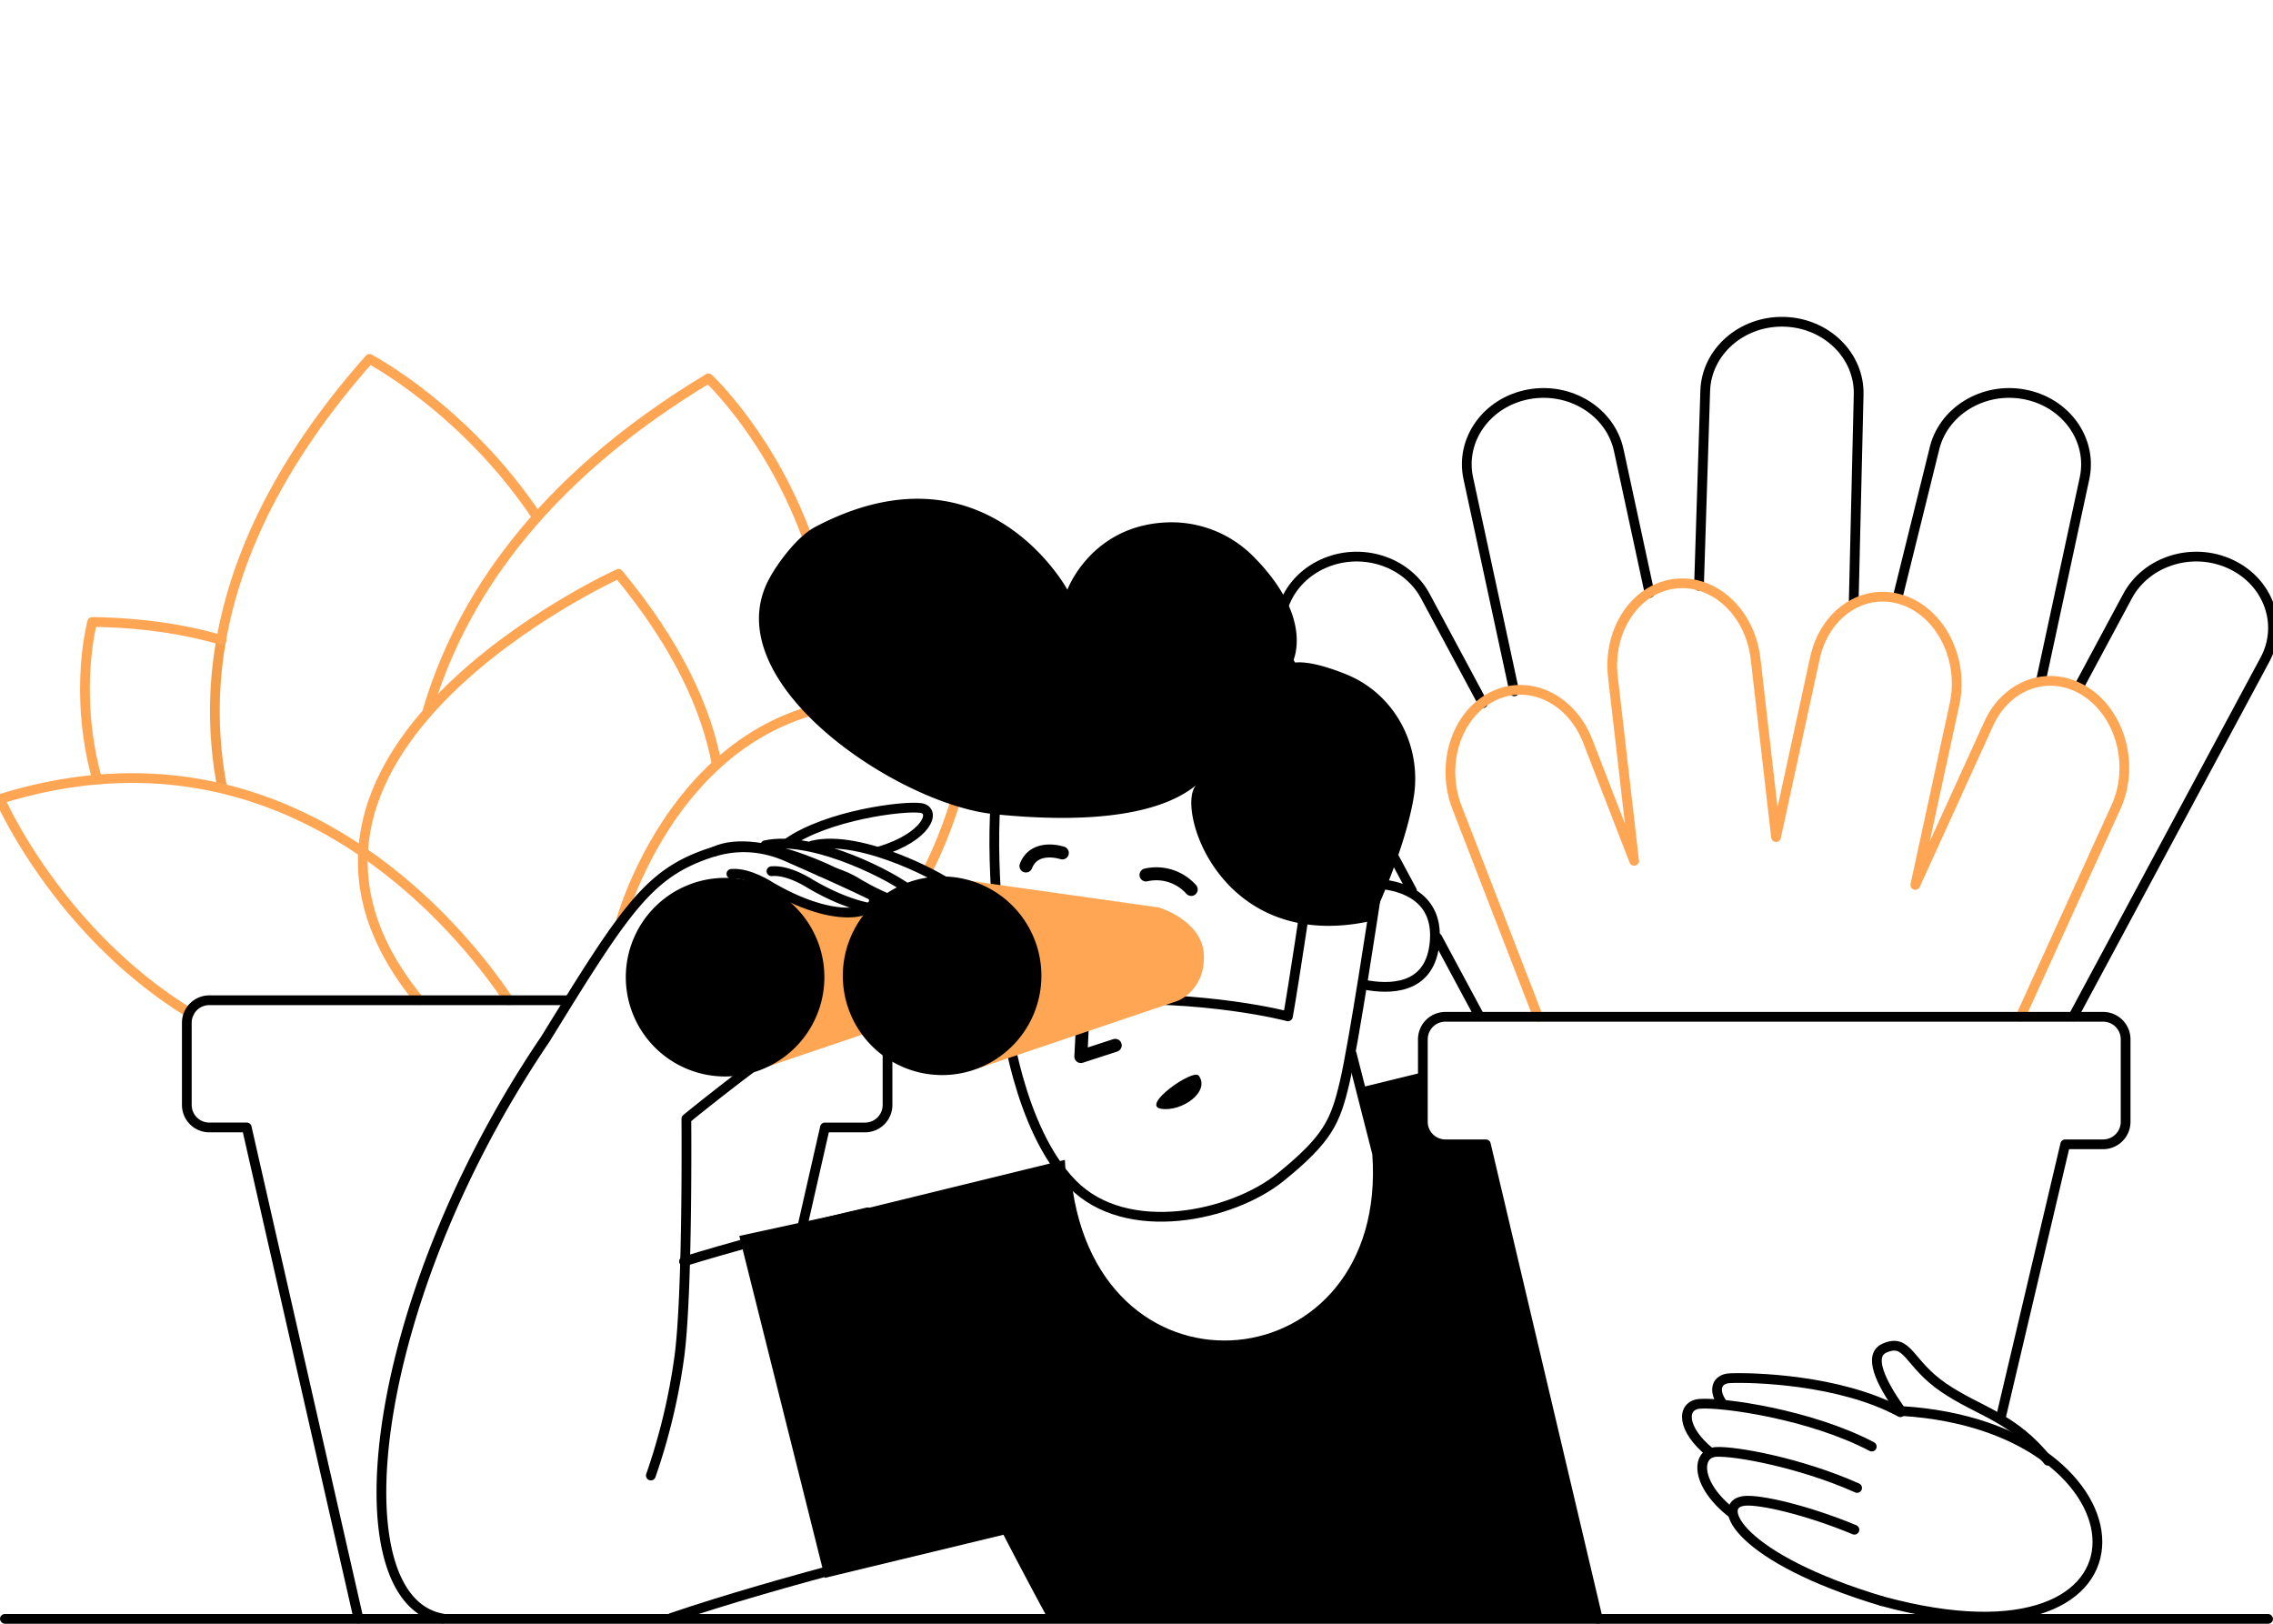 <svg xmlns="http://www.w3.org/2000/svg" xmlns:xlink="http://www.w3.org/1999/xlink" width="1400" height="1000" viewBox="0 0 1400 1000">
  <defs>
    <clipPath id="clip-path">
      <rect id="Rectangle_61820" data-name="Rectangle 61820" width="1400" height="1000" transform="translate(20012 6083)" fill="#fff"/>
    </clipPath>
  </defs>
  <g id="service-img-new-4" transform="translate(-20012 -6083)" clip-path="url(#clip-path)">
    <g id="Group_160126" data-name="Group 160126">
      <g id="Group_160123" data-name="Group 160123" transform="translate(-121.84 198.152)">
        <path id="Path_179141" data-name="Path 179141" d="M1014.191,530.037h-24.9A13.865,13.865,0,0,1,975.369,516.2V485.68l-38.554,9.433L947.167,535.7c10.907,148.633-184.869,164.9-192.291,3.917L633.555,569.3v-.057L554.34,586.479l52.736,210.562L717.059,770.5c15.169,29.3,26.277,49.643,26.277,49.643h339.286Z" transform="translate(20034.85 6059.546)"/>
        <path id="Path_179142" data-name="Path 179142" d="M217.626,207.207c-22.667-6.646-49.03-10.7-79.674-11.147,0,0-11.645,42.4,2.586,95.4" transform="translate(20052.686 6071.82)" fill="none" stroke="#ffa655" stroke-linecap="round" stroke-linejoin="round" stroke-width="6"/>
        <path id="Path_179143" data-name="Path 179143" d="M221.569,298.661a248.627,248.627,0,0,1-.584-91.271" transform="translate(20049.143 6071.339)" fill="none" stroke="#f49e4c" stroke-linecap="round" stroke-linejoin="round" stroke-width="6"/>
        <path id="Path_179144" data-name="Path 179144" d="M221.16,199.74c9.26-52,35.892-110.356,91.281-172.841,0,0,59.171,31.151,103.222,97.39" transform="translate(20048.969 6078.988)" fill="none" stroke="#ffa655" stroke-linecap="round" stroke-linejoin="round" stroke-width="6"/>
        <path id="Path_179145" data-name="Path 179145" d="M478.57,381.212S527.035,205.278,695.4,256.664c0,0-4.309,47.23-28.135,94.412" transform="translate(20038.061 6069.65)" fill="none" stroke="#ffa655" stroke-linecap="round" stroke-linejoin="round" stroke-width="6"/>
        <path id="Path_179146" data-name="Path 179146" d="M353.71,244.542C373.36,177.3,421.558,102.814,526.858,39.419c0,0,39.425,36.5,62.245,101.92" transform="translate(20043.352 6078.458)" fill="none" stroke="#ffa655" stroke-linecap="round" stroke-linejoin="round" stroke-width="6"/>
        <path id="Path_179147" data-name="Path 179147" d="M530.154,282.265c-6.339-34.044-24.113-73.268-60.483-117.156,0,0-246.349,111.774-122.825,262.609" transform="translate(20045.111 6073.131)" fill="none" stroke="#ffa655" stroke-linecap="round" stroke-linejoin="round" stroke-width="6"/>
        <path id="Path_179148" data-name="Path 179148" d="M394.855,433.408c-24.2-36.179-111.4-148.546-253.895-135.982" transform="translate(20052.367 6067.565)" fill="none" stroke="#ffa655" stroke-linecap="round" stroke-linejoin="round" stroke-width="6"/>
        <path id="Path_179149" data-name="Path 179149" d="M138.366,297.439A281.375,281.375,0,0,0,78.84,309.467s35.336,81.618,116.734,131.644" transform="translate(20055 6067.523)" fill="none" stroke="#ffa655" stroke-linecap="round" stroke-linejoin="round" stroke-width="6"/>
        <path id="Path_179150" data-name="Path 179150" d="M593.42,582.9l14.843-65.2h24.678a13.859,13.859,0,0,0,13.866-13.857v-50.62a13.866,13.866,0,0,0-13.866-13.866H581.89" transform="translate(20033.682 6061.51)" fill="none" stroke="#000" stroke-linecap="round" stroke-linejoin="round" stroke-width="6"/>
        <path id="Path_179151" data-name="Path 179151" d="M433.3,439.35H212.847A13.866,13.866,0,0,0,199,453.216v50.62a13.858,13.858,0,0,0,13.857,13.857h23.05l68.824,302.456" transform="translate(20049.908 6061.51)" fill="none" stroke="#000" stroke-linecap="round" stroke-linejoin="round" stroke-width="6"/>
        <path id="Path_179152" data-name="Path 179152" d="M510.689,825.479c134.958-45.6,371.912-92.621,371.912-92.621L631.531,575.75s-55.925,12.688-113.076,30.232" transform="translate(20036.699 6055.729)" fill="none" stroke="#000" stroke-linecap="round" stroke-linejoin="round" stroke-width="6"/>
        <path id="Path_179153" data-name="Path 179153" d="M361.977,815.98c-65.521-11.242-46.828-194.876,63.318-357.136C474.66,378.634,488.862,356.838,526.8,344.36c14.843-4.874,30.74-4.865,47.613,2.6,60,26.536,123.754,54.154,81.053,66.287S511.988,508.2,511.988,508.2s.958,107.579-4.367,146.794a378.167,378.167,0,0,1-17.505,72.885" transform="translate(20044.604 6065.678)" fill="none" stroke="#000" stroke-linecap="round" stroke-linejoin="round" stroke-width="6"/>
        <path id="Path_179154" data-name="Path 179154" d="M719.077,312.55c-2.969,45.008,3.744,101.288,10.534,137.84" transform="translate(20027.898 6066.883)" fill="none" stroke="#000" stroke-linecap="round" stroke-linejoin="round" stroke-width="6"/>
        <path id="Path_179155" data-name="Path 179155" d="M966.21,364.649c11.884,1.073,37.347,6.991,33.2,38.008-3.62,27.139-27.771,26.957-43.141,23.941" transform="translate(20017.816 6064.675)" fill="none" stroke="#000" stroke-linecap="round" stroke-linejoin="round" stroke-width="6"/>
        <path id="Path_179156" data-name="Path 179156" d="M940.483,473.93l15.638,61.288c10.591,144.668-174.757,163.945-191.371,16.251" transform="translate(20025.934 6060.044)" fill="none" stroke="#000" stroke-linecap="round" stroke-linejoin="round" stroke-width="6"/>
        <path id="Path_179157" data-name="Path 179157" d="M911.249,371.57s-8.121,54.709-11.731,74.819c0,0-50.285-13.464-120.833-9.921,0,0-38.382,3.266-53.407,8.82,0,0,7.853,69.907,41.36,104.209s98.731,19.871,128.216-3.955,33.929-34.57,39.569-58.415S953.337,375,953.337,375Z" transform="translate(20027.605 6064.382)" fill="none" stroke="#000" stroke-linecap="round" stroke-linejoin="round" stroke-width="6"/>
        <path id="Path_179158" data-name="Path 179158" d="M944.3,376.8s19.976-41.36,25.856-75.422c5.526-32.013-11.272-64.161-41.37-76.361C903.595,214.766,895.4,218.1,895.4,218.1s14.968-26.6-23.941-65.779a70.95,70.95,0,0,0-52.076-20.962c-47.6,1.264-62.418,41.475-62.418,41.475S706.209,79.071,601.627,134.2c-10.534,5.564-22.456,21.116-28.173,31.6C538.778,229.294,652.3,304.917,711.5,311.036c64.984,6.7,105.808-1.379,125.669-18.6C822.226,302.772,848.79,397.969,944.3,376.8Z" transform="translate(20034.313 6075.177)"/>
        <path id="Path_179159" data-name="Path 179159" d="M777.083,411.28l-3.063,61.556,21.183-6.9" transform="translate(20025.541 6062.699)" fill="none" stroke="#000" stroke-linecap="round" stroke-linejoin="round" stroke-width="8"/>
        <path id="Path_179160" data-name="Path 179160" d="M843.768,367.663a28.729,28.729,0,0,0-27.848-8.925" transform="translate(20023.766 6064.956)" fill="none" stroke="#000" stroke-linecap="round" stroke-linejoin="round" stroke-width="8"/>
        <path id="Path_179161" data-name="Path 179161" d="M761.118,344.557s-17.007-5.8-22.408,8.044" transform="translate(20027.037 6065.578)" fill="none" stroke="#000" stroke-linecap="round" stroke-linejoin="round" stroke-width="8"/>
        <path id="Path_179162" data-name="Path 179162" d="M848.721,487.843c-3.352-4.6-36,18.31-23.242,20.369S855.913,497.716,848.721,487.843Z" transform="translate(20023.484 6059.48)"/>
        <path id="Path_179163" data-name="Path 179163" d="M706.043,478.247l124.05-41.925s16.6-6.32,16.012-27.848-27.656-29.581-27.656-29.581L686.239,360.23Z" transform="translate(20029.26 6064.863)" fill="#ffa655"/>
        <path id="Path_179164" data-name="Path 179164" d="M567.423,478.247l124.05-41.925s16.605-6.32,16.021-27.848-27.666-29.581-27.666-29.581l-63.95,4.242L547.619,360.23Z" transform="translate(20035.135 6064.863)" fill="#ffa655"/>
        <path id="Path_179165" data-name="Path 179165" d="M682.084,482.058A61.154,61.154,0,1,0,620.93,420.9,61.154,61.154,0,0,0,682.084,482.058Z" transform="translate(20032.027 6064.883)"/>
        <path id="Path_179166" data-name="Path 179166" d="M542.5,482.968a61.154,61.154,0,1,0-61.154-61.154A61.154,61.154,0,0,0,542.5,482.968Z" transform="translate(20037.943 6064.844)"/>
        <path id="Path_179167" data-name="Path 179167" d="M585.27,337.408c24.611-17.381,71.917-23.232,82.164-21.709,9.835,1.465,4.126,17.716-25.282,26.679" transform="translate(20033.539 6066.759)" fill="none" stroke="#000" stroke-linecap="round" stroke-linejoin="round" stroke-width="6"/>
        <path id="Path_179168" data-name="Path 179168" d="M601.34,339.806c29.686-7.278,82.154,20.34,90.6,28.413,9.05,8.619-15.494,22.217-61.566-4.53,0,0-13.5-9.117-24.41-8.082" transform="translate(20032.857 6065.779)" fill="none" stroke="#000" stroke-linecap="round" stroke-linejoin="round" stroke-width="6"/>
        <path id="Path_179169" data-name="Path 179169" d="M571.109,339.605c29.82-6.541,81.4,20.627,89.729,28.614,9.049,8.619-15.494,22.217-61.566-4.53,0,0-13.512-9.117-24.41-8.082" transform="translate(20034.139 6065.779)" fill="none" stroke="#000" stroke-linecap="round" stroke-linejoin="round" stroke-width="6"/>
        <path id="Path_179170" data-name="Path 179170" d="M538.229,343.613c27.972-13.407,87.48,17.687,96.529,26.325s-15.494,22.207-61.566-4.53c0,0-13.5-9.117-24.4-8.082" transform="translate(20035.533 6065.707)" fill="none" stroke="#000" stroke-linecap="round" stroke-linejoin="round" stroke-width="6"/>
        <path id="Path_179171" data-name="Path 179171" d="M1134.828,172l-18.971-87.929c-5.123-23.768-30.031-39.186-55.628-34.417-25.588,4.788-42.183,27.9-37.05,51.712l28.307,131.194" transform="translate(20015.021 6078.061)" fill="none" stroke="#000" stroke-linecap="round" stroke-linejoin="round" stroke-width="6"/>
        <path id="Path_179172" data-name="Path 179172" d="M1266.884,176.378l3.045-128.169c.776-24.237-19.746-44.472-45.841-45.19s-47.881,18.348-48.647,42.585l-3.831,120" transform="translate(20008.691 6080.001)" fill="none" stroke="#000" stroke-linecap="round" stroke-linejoin="round" stroke-width="6"/>
        <path id="Path_179173" data-name="Path 179173" d="M1387.661,225.864l26.813-124.491c5.123-23.778-11.492-46.924-37.06-51.712-25.6-4.788-50.5,10.649-55.628,34.417l-22.456,90.773" transform="translate(20003.279 6078.061)" fill="none" stroke="#000" stroke-linecap="round" stroke-linejoin="round" stroke-width="6"/>
        <path id="Path_179174" data-name="Path 179174" d="M1412.4,437.209,1530.37,217.54c11.654-21.69,2.164-48.054-21.192-58.884s-51.712-2.011-63.395,19.689l-29.935,55.8" transform="translate(19998.488 6073.601)" fill="none" stroke="#000" stroke-linecap="round" stroke-linejoin="round" stroke-width="6"/>
        <path id="Path_179175" data-name="Path 179175" d="M1003.29,399.21l25.885,48.178" transform="translate(20015.824 6063.211)" fill="none" stroke="#000" stroke-linecap="round" stroke-linejoin="round" stroke-width="6"/>
        <path id="Path_179176" data-name="Path 179176" d="M1027.049,244.343l-35.432-66c-11.654-21.7-40.029-30.51-63.395-19.689s-32.837,37.194-21.192,58.884L983.4,359.785" transform="translate(20020.115 6073.601)" fill="none" stroke="#000" stroke-linecap="round" stroke-linejoin="round" stroke-width="6"/>
        <path id="Path_179177" data-name="Path 179177" d="M1362.86,438.185,1421.7,308.906c11.405-25.051,3.084-56.8-18.6-70.912s-48.484-5.238-59.89,19.813L1298.058,357,1322.2,245.7c5.995-27.656-8.389-56.442-32.128-64.276s-47.881,8.226-53.857,35.892l-23.941,110.194-12.593-109.763c-3.294-28.585-25.645-49.289-49.911-46.244s-41.264,28.729-37.97,57.295l13.062,113.325-28.528-73.66c-10.246-26.45-36.591-38.755-58.836-27.474s-31.965,41.848-21.719,68.3l49.95,128.944" transform="translate(20015.469 6072.873)" fill="none" stroke="#ffa655" stroke-linecap="round" stroke-linejoin="round" stroke-width="6"/>
        <path id="Path_179178" data-name="Path 179178" d="M1349.987,696.807l39.665-168.283h23.28A13.854,13.854,0,0,0,1425.773,520a13.674,13.674,0,0,0,1.073-5.309V463.865A13.863,13.863,0,0,0,1412.931,450H1007.9A13.867,13.867,0,0,0,994,463.865v50.821a13.863,13.863,0,0,0,13.9,13.838h24.9l68.949,292.219" transform="translate(20016.219 6061.059)" fill="none" stroke="#000" stroke-linecap="round" stroke-linejoin="round" stroke-width="6"/>
        <path id="Path_179179" data-name="Path 179179" d="M1299.771,700.151c-11.051-15.82-19.507-32.693-8.916-37.213,14.565-6.215,14.364,9.471,36.323,24.448s42.528,17.783,64.3,45.008" transform="translate(20003.844 6052.094)" fill="none" stroke="#000" stroke-linecap="round" stroke-linejoin="round" stroke-width="6"/>
        <path id="Path_179180" data-name="Path 179180" d="M1296.152,703.367c-37.491-20.359-91.932-21.537-104.994-20.953-7.968.354-10.706,7.106-4.673,15.619" transform="translate(20008.199 6051.214)" fill="none" stroke="#000" stroke-linecap="round" stroke-linejoin="round" stroke-width="6"/>
        <path id="Path_179181" data-name="Path 179181" d="M1277.691,725.219c-38-19.947-92.133-27.417-105.942-26.335-11.434.9-11.568,15.542,6.7,30.194" transform="translate(20009.021 6050.516)" fill="none" stroke="#000" stroke-linecap="round" stroke-linejoin="round" stroke-width="6"/>
        <path id="Path_179182" data-name="Path 179182" d="M1269.078,752.016c-34.7-15.523-75.049-22.83-86.8-22.188-12.574.689-13.043,20.043,9.931,37.826" transform="translate(20008.604 6049.202)" fill="none" stroke="#000" stroke-linecap="round" stroke-linejoin="round" stroke-width="6"/>
        <path id="Path_179183" data-name="Path 179183" d="M1268.265,779.078c-29.361-12.191-58.587-18.884-67.991-17.754-18.52,2.222-3.064,35.308,84.836,61.7" transform="translate(20007.771 6047.871)" fill="none" stroke="#000" stroke-linecap="round" stroke-linejoin="round" stroke-width="6"/>
        <path id="Path_179184" data-name="Path 179184" d="M1289.2,820.582c180.838,49.327,169.049-107.254,12.612-117.022" transform="translate(20003.709 6050.313)" fill="none" stroke="#000" stroke-linecap="round" stroke-linejoin="round" stroke-width="6"/>
      </g>
      <rect id="Rectangle_61824" data-name="Rectangle 61824" width="1400" height="6" rx="3" transform="translate(20012 7077)"/>
    </g>
  </g>
</svg>
